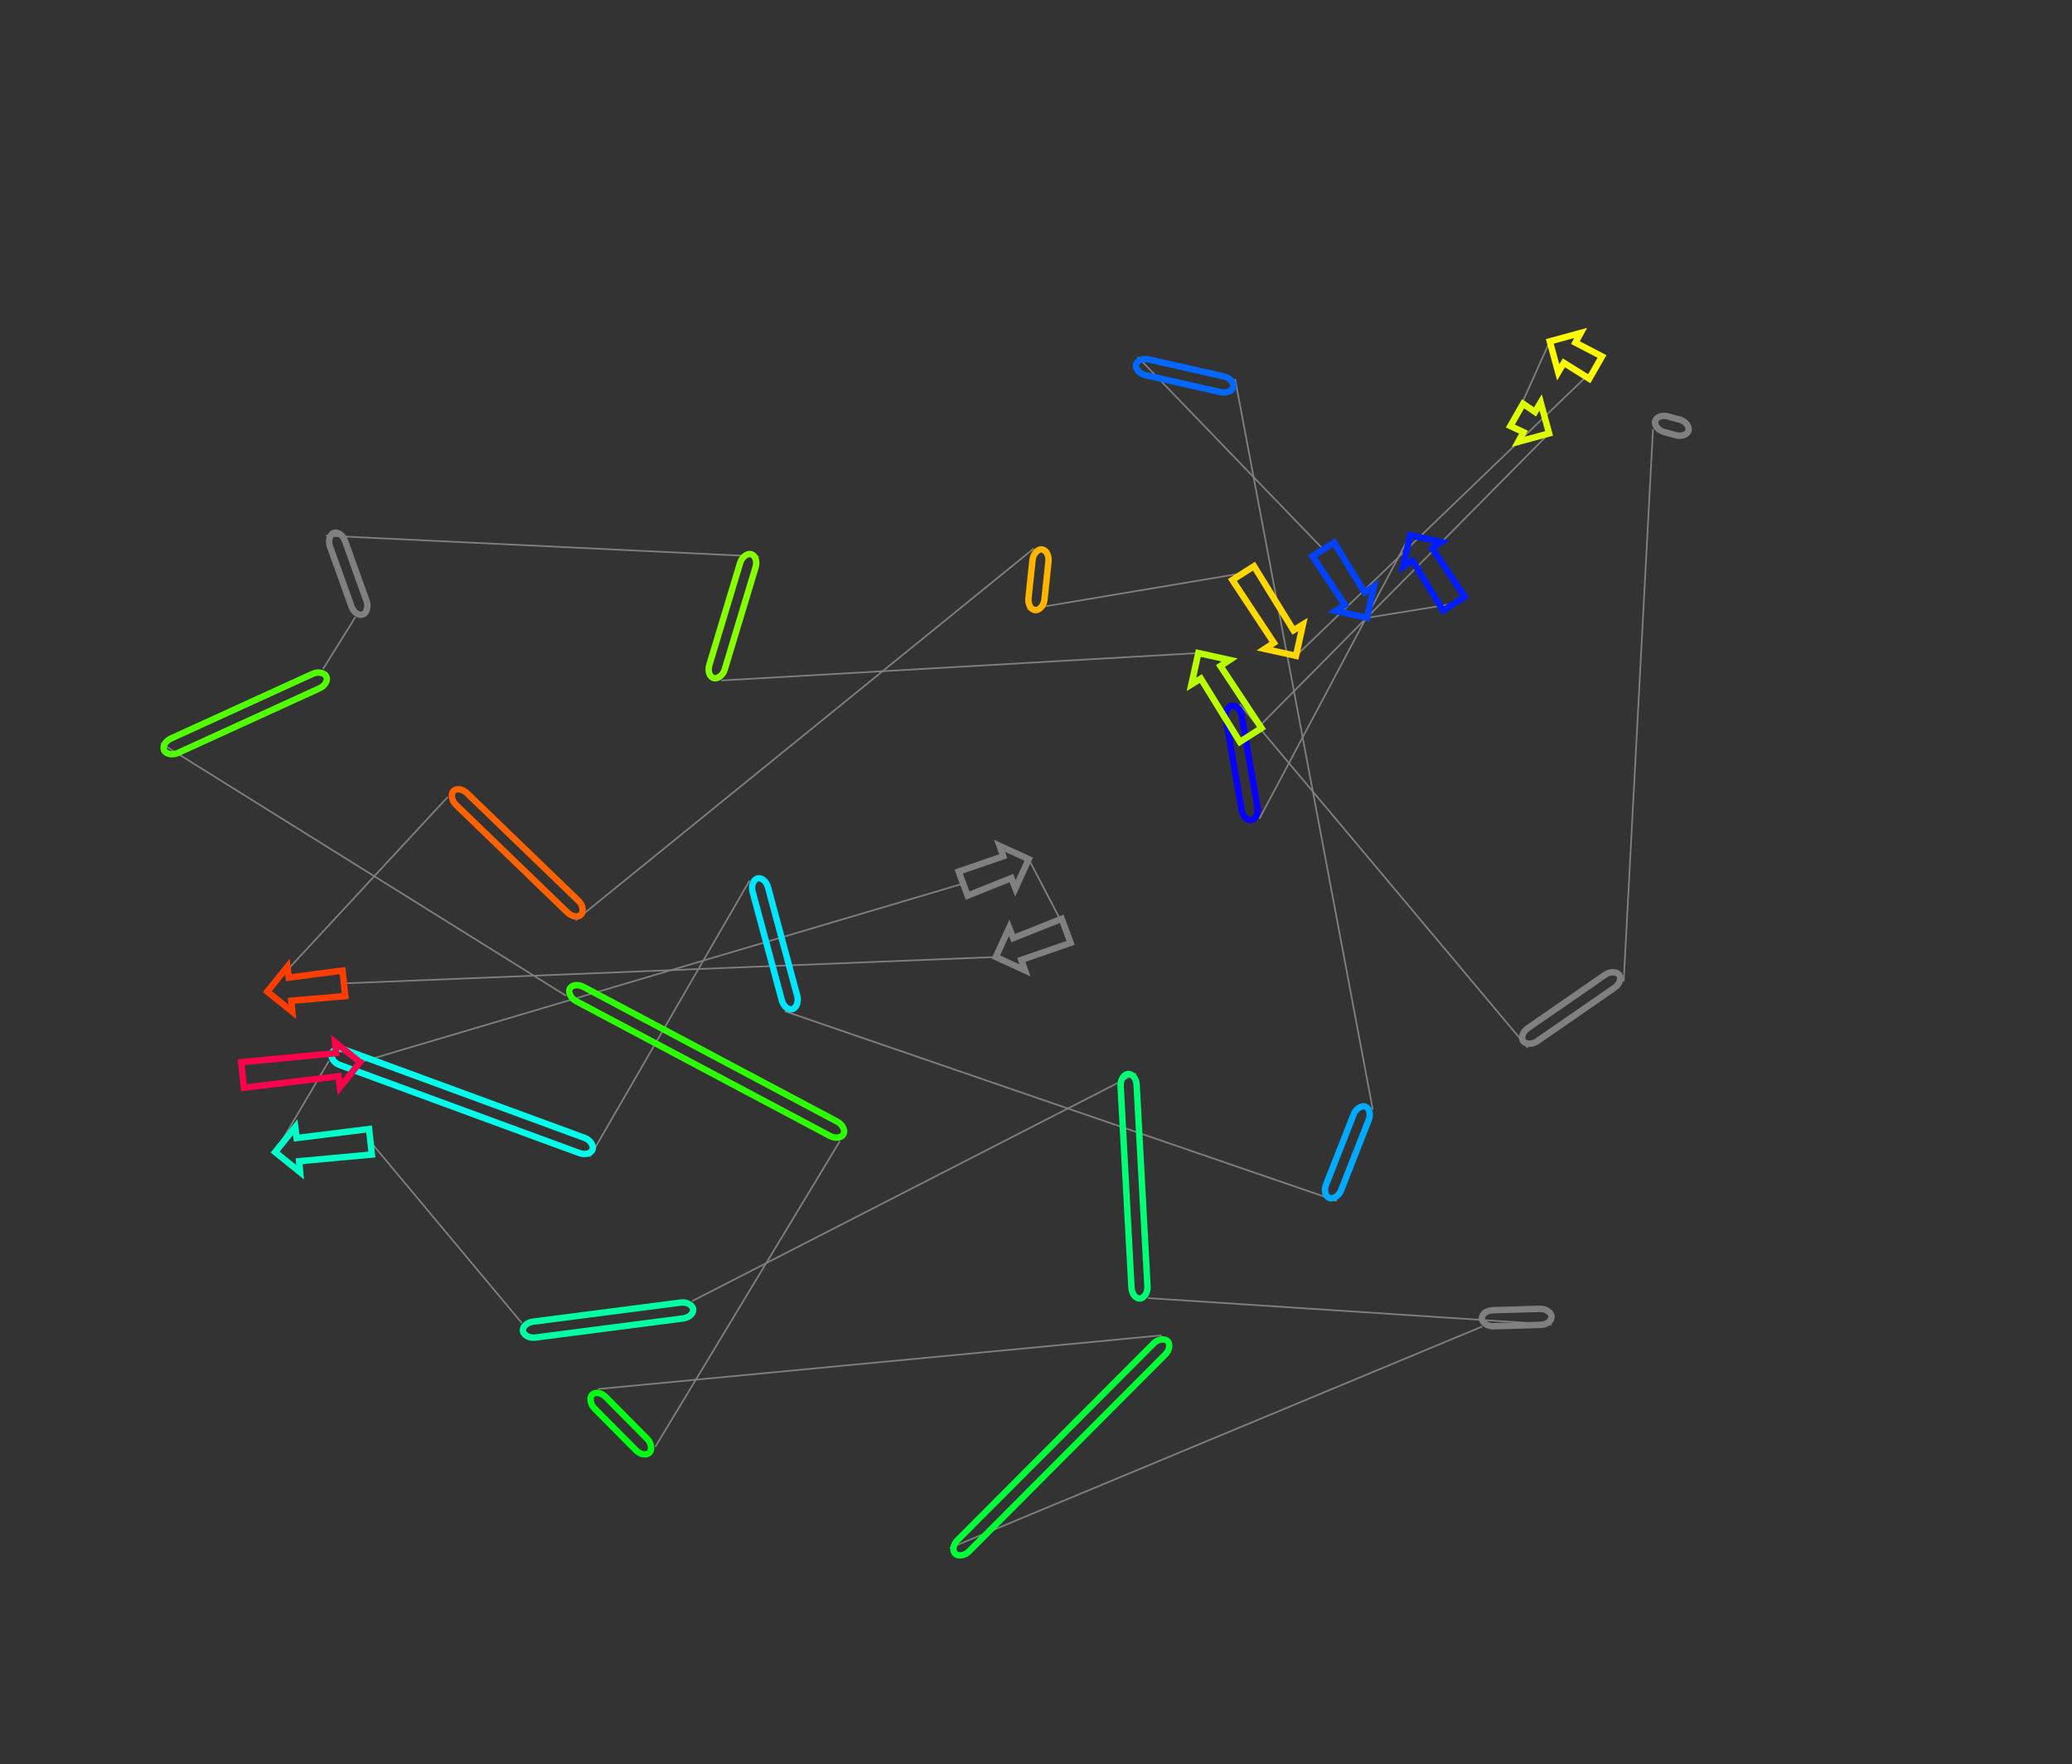 <?xml version="1.0" encoding="utf-8" ?>
<svg baseProfile="full" height="1100.007" version="1.1" width="1292.189" xmlns="http://www.w3.org/2000/svg" xmlns:ev="http://www.w3.org/2001/xml-events" xmlns:xlink="http://www.w3.org/1999/xlink"><rect width="100%" height="100%" fill="#333333" stroke="none"/><defs /><line style="stroke: grey; opacity: 2.0" x1="1030.886" x2="1012.604" y1="267.458" y2="611.934" /><line style="stroke: grey; opacity: 2.0" x1="952.783" x2="773.146" y1="653.295" y2="439.231" /><line style="stroke: grey; opacity: 2.0" x1="785.422" x2="879.401" y1="510.493" y2="333.706" /><line style="stroke: grey; opacity: 2.0" x1="906.697" x2="852.536" y1="376.439" y2="385.234" /><line style="stroke: grey; opacity: 2.0" x1="825.273" x2="709.547" y1="342.554" y2="222.587" /><line style="stroke: grey; opacity: 2.0" x1="770.254" x2="856.13" y1="236.275" y2="691.838" /><line style="stroke: grey; opacity: 2.0" x1="833.737" x2="489.399" y1="748.838" y2="630.505" /><line style="stroke: grey; opacity: 2.0" x1="467.477" x2="367.842" y1="549.046" y2="721.37" /><line style="stroke: grey; opacity: 2.0" x1="205.111" x2="171.594" y1="661.58" y2="718.362" /><line style="stroke: grey; opacity: 2.0" x1="231.041" x2="325.473" y1="711.944" y2="825.007" /><line style="stroke: grey; opacity: 2.0" x1="431.636" x2="708.464" y1="811.279" y2="669.39" /><line style="stroke: grey; opacity: 2.0" x1="716.008" x2="967.762" y1="809.402" y2="825.895" /><line style="stroke: grey; opacity: 2.0" x1="924.303" x2="592.189" y1="827.158" y2="965.333" /><line style="stroke: grey; opacity: 2.0" x1="724.516" x2="372.834" y1="832.613" y2="866.11" /><line style="stroke: grey; opacity: 2.0" x1="408.637" x2="523.757" y1="902.209" y2="711.556" /><line style="stroke: grey; opacity: 2.0" x1="352.978" x2="100.289" y1="620.889" y2="463.367" /><line style="stroke: grey; opacity: 2.0" x1="201.446" x2="221.598" y1="417.209" y2="384.822" /><line style="stroke: grey; opacity: 2.0" x1="203.363" x2="473.231" y1="334.013" y2="346.999" /><line style="stroke: grey; opacity: 2.0" x1="449.898" x2="747.338" y1="424.288" y2="407.194" /><line style="stroke: grey; opacity: 2.0" x1="779.974" x2="966.096" y1="458.286" y2="270.232" /><line style="stroke: grey; opacity: 2.0" x1="945.899" x2="966.512" y1="258.694" y2="212.867" /><line style="stroke: grey; opacity: 2.0" x1="995.104" x2="808.252" y1="229.201" y2="408.93" /><line style="stroke: grey; opacity: 2.0" x1="775.296" x2="640.657" y1="357.335" y2="379.925" /><line style="stroke: grey; opacity: 2.0" x1="644.687" x2="358.974" y1="342.038" y2="573.853" /><line style="stroke: grey; opacity: 2.0" x1="279.264" x2="166.715" y1="496.908" y2="618.31" /><line style="stroke: grey; opacity: 2.0" x1="214.451" x2="621.032" y1="613.156" y2="596.717" /><line style="stroke: grey; opacity: 2.0" x1="664.891" x2="641.574" y1="580.404" y2="535.733" /><line style="stroke: grey; opacity: 2.0" x1="600.665" x2="224.521" y1="550.948" y2="662.353" /><rect height="10" rx="7" ry="45" style="stroke: grey; stroke-width:4; stroke-linecap:round; fill-opacity:0; opacity:2.0" transform="rotate(15.346 1033.533 257.814)" width="21.641" x="1033.533" y="257.814" /><rect height="10" rx="7" ry="45" style="stroke: grey; stroke-width:4; stroke-linecap:round; fill-opacity:0; opacity:2.0" transform="rotate(-34.66 947.096 645.07)" width="72.727" x="947.096" y="645.07" /><rect height="10" rx="7" ry="45" style="stroke: #0700ff; stroke-width:4; stroke-linecap:round; fill-opacity:0; opacity:2.0" transform="rotate(-99.774 775.567 512.191)" width="72.312" x="775.567" y="512.191" /><polygon points="893.197,341.81 913.439,372.132 899.955,380.745 880.954,349.63 875.096,353.237 879.401,333.706 898.932,338.011" style="stroke: #001cff; stroke-width:4; stroke-linecap:round; fill-opacity:0; opacity:2.0" /><polygon points="838.74,377.13 818.531,346.86 832.015,338.247 850.983,369.309 856.841,365.703 852.536,385.234 833.004,380.929" style="stroke: #0042ff; stroke-width:4; stroke-linecap:round; fill-opacity:0; opacity:2.0" /><rect height="10" rx="7" ry="45" style="stroke: #0067ff; stroke-width:4; stroke-linecap:round; fill-opacity:0; opacity:2.0" transform="rotate(-167.293 768.054 246.03)" width="62.231" x="768.054" y="246.03" /><rect height="10" rx="7" ry="45" style="stroke: #00abff; stroke-width:4; stroke-linecap:round; fill-opacity:0; opacity:2.0" transform="rotate(-68.552 824.43 745.182)" width="61.241" x="824.43" y="745.182" /><rect height="10" rx="7" ry="45" style="stroke: #00e6ff; stroke-width:4; stroke-linecap:round; fill-opacity:0; opacity:2.0" transform="rotate(74.937 477.133 546.447)" width="84.357" x="477.133" y="546.447" /><rect height="10" rx="7" ry="45" style="stroke: #00ffeb; stroke-width:4; stroke-linecap:round; fill-opacity:0; opacity:2.0" transform="rotate(20.174 208.56 652.193)" width="173.367" x="208.56" y="652.193" /><polygon points="184.988,709.61 230.182,703.99 231.9,719.897 186.547,724.054 187.172,730.905 171.594,718.362 184.136,702.784" style="stroke: #00ffc8; stroke-width:4; stroke-linecap:round; fill-opacity:0; opacity:2.0" /><rect height="10" rx="7" ry="45" style="stroke: #00ffa2; stroke-width:4; stroke-linecap:round; fill-opacity:0; opacity:2.0" transform="rotate(-187.368 432.918 821.196)" width="107.047" x="432.918" y="821.196" /><rect height="10" rx="7" ry="45" style="stroke: #00ff74; stroke-width:4; stroke-linecap:round; fill-opacity:0; opacity:2.0" transform="rotate(-93.084 706.023 809.94)" width="140.216" x="706.023" y="809.94" /><rect height="10" rx="7" ry="45" style="stroke: grey; stroke-width:4; stroke-linecap:round; fill-opacity:0; opacity:2.0" transform="rotate(-1.665 924.013 817.162)" width="43.477" x="924.013" y="817.162" /><rect height="10" rx="7" ry="45" style="stroke: #00ff37; stroke-width:4; stroke-linecap:round; fill-opacity:0; opacity:2.0" transform="rotate(-225.085 731.597 839.674)" width="187.417" x="731.597" y="839.674" /><rect height="10" rx="7" ry="45" style="stroke: #00ff12; stroke-width:4; stroke-linecap:round; fill-opacity:0; opacity:2.0" transform="rotate(-134.765 401.537 909.251)" width="50.843" x="401.537" y="909.251" /><rect height="10" rx="7" ry="45" style="stroke: #2dff00; stroke-width:4; stroke-linecap:round; fill-opacity:0; opacity:2.0" transform="rotate(27.964 357.667 612.057)" width="193.355" x="357.667" y="612.057" /><rect height="10" rx="7" ry="45" style="stroke: #52ff00; stroke-width:4; stroke-linecap:round; fill-opacity:0; opacity:2.0" transform="rotate(-204.527 205.597 426.307)" width="111.19" x="205.597" y="426.307" /><rect height="10" rx="7" ry="45" style="stroke: grey; stroke-width:4; stroke-linecap:round; fill-opacity:0; opacity:2.0" transform="rotate(70.257 212.775 330.635)" width="53.982" x="212.775" y="330.635" /><rect height="10" rx="7" ry="45" style="stroke: #86ff00; stroke-width:4; stroke-linecap:round; fill-opacity:0; opacity:2.0" transform="rotate(-73.202 440.325 421.398)" width="80.735" x="440.325" y="421.398" /><polygon points="761.134,415.298 786.716,453.98 773.232,462.592 748.891,423.118 743.033,426.725 747.338,407.194 766.869,411.499" style="stroke: #baff00; stroke-width:4; stroke-linecap:round; fill-opacity:0; opacity:2.0" /><polygon points="950.115,269.468 941.931,265.64 949.868,251.748 957.321,256.853 960.832,250.937 966.096,270.232 946.802,275.497" style="stroke: #dfff00; stroke-width:4; stroke-linecap:round; fill-opacity:0; opacity:2.0" /><polygon points="982.494,213.631 999.073,222.255 991.136,236.147 975.287,226.245 971.776,232.161 966.512,212.867 985.807,207.602" style="stroke: #fffb00; stroke-width:4; stroke-linecap:round; fill-opacity:0; opacity:2.0" /><polygon points="794.457,400.826 768.554,361.642 782.038,353.029 806.7,393.006 812.558,389.399 808.252,408.93 788.721,404.625" style="stroke: #ffd800; stroke-width:4; stroke-linecap:round; fill-opacity:0; opacity:2.0" /><rect height="10" rx="7" ry="45" style="stroke: #ffb500; stroke-width:4; stroke-linecap:round; fill-opacity:0; opacity:2.0" transform="rotate(-263.929 654.631 343.095)" width="38.101" x="654.631" y="343.095" /><rect height="10" rx="7" ry="45" style="stroke: #ff6200; stroke-width:4; stroke-linecap:round; fill-opacity:0; opacity:2.0" transform="rotate(43.989 286.209 489.713)" width="110.789" x="286.209" y="489.713" /><polygon points="180.109,609.558 213.592,605.202 215.309,621.109 181.668,624.001 182.293,630.852 166.715,618.31 179.257,602.731" style="stroke: #ff3d00; stroke-width:4; stroke-linecap:round; fill-opacity:0; opacity:2.0" /><polygon points="631.862,584.939 662.103,572.906 667.68,587.902 636.926,598.555 639.217,605.042 621.032,596.717 629.357,578.532" style="stroke: grey; stroke-width:4; stroke-linecap:round; fill-opacity:0; opacity:2.0" /><polygon points="630.745,547.51 603.454,558.446 597.876,543.45 625.68,533.894 623.389,527.407 641.574,535.733 633.249,553.918" style="stroke: grey; stroke-width:4; stroke-linecap:round; fill-opacity:0; opacity:2.0" /><polygon points="211.127,671.105 152.108,678.218 150.39,662.311 209.568,656.662 208.943,649.811 224.521,662.353 211.979,677.932" style="stroke: #ff004d; stroke-width:4; stroke-linecap:round; fill-opacity:0; opacity:2.0" /></svg>